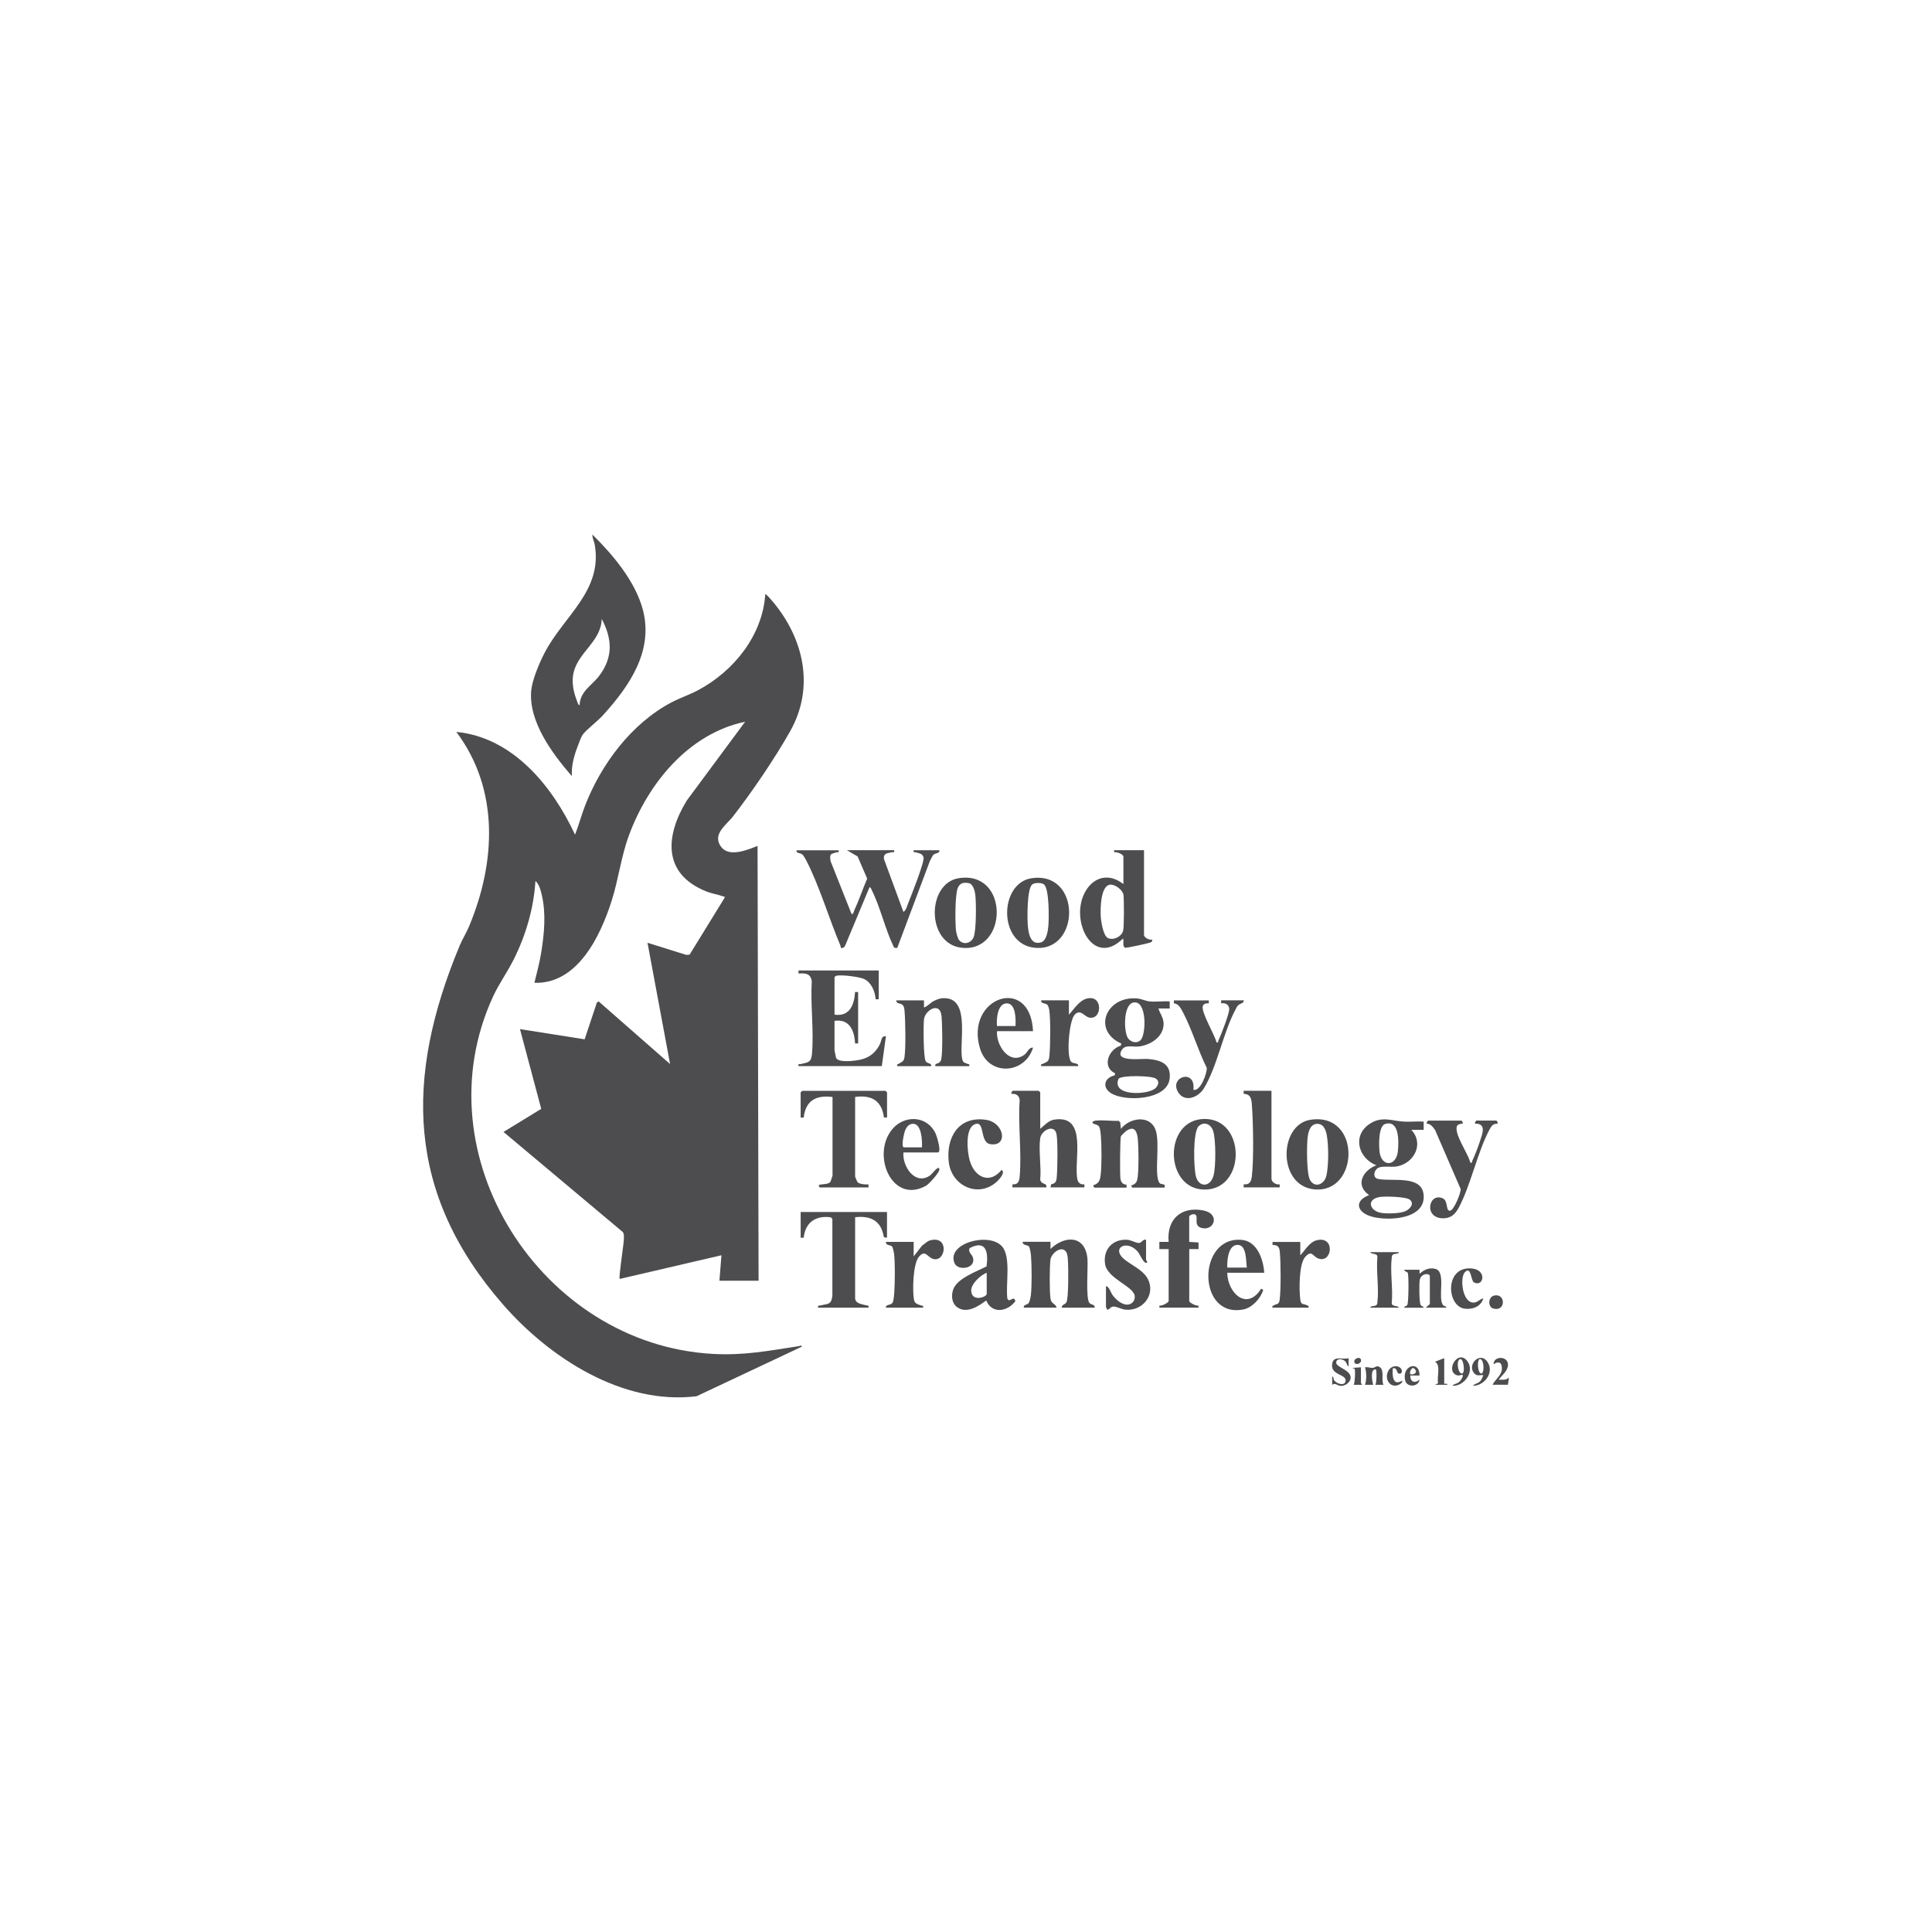 <?xml version="1.0" encoding="UTF-8"?>
<svg id="Layer_1" data-name="Layer 1" xmlns="http://www.w3.org/2000/svg" viewBox="0 0 360 360">
  <defs>
    <style>
      .cls-1 {
        fill: #4d4d4f;
      }
    </style>
  </defs>
  <path class="cls-1" d="M134.05,238.69l.38-4.79-18.96,4.41c-.21-.29.72-6.22.76-7.18.02-.49.11-1.15-.17-1.55l-22.24-18.66,7.03-4.3-3.96-14.86,12.05,1.9,2.27-6.83.33-.24,13.32,11.68-4.21-22.6,7.23,2.26.62-.05,6.5-10.56c.08-.39-.05-.22-.25-.29-1.04-.38-2.14-.51-3.25-.97-8.08-3.29-7.53-10.36-3.53-16.89l10.88-14.69c-10.54,2.23-18.06,11.45-21.65,21.16-1.47,3.98-1.93,8.09-3.2,12.12-2.07,6.56-6.35,15.65-14.42,15.37.45-1.89.98-3.78,1.28-5.71.55-3.48.9-7.09.12-10.54-.2-.87-.5-2.13-1.21-2.72-.31,5.08-1.78,10.09-4.05,14.63-1.18,2.35-2.73,4.49-3.84,6.89-13.64,29.54,8.98,64.84,40.94,66.6,5.83.32,10.37-.58,15.99-1.44.2-.03.62-.26.58.1l-19.6,9.23c-13.74,1.69-27.35-7.11-36.05-17.08-18.05-20.68-18.36-42.25-8.08-66.9.48-1.16,1.24-2.37,1.76-3.61,4.97-11.9,5.66-25.48-2.39-36.2,10.55,1.01,17.95,10.17,22.12,19.15.7-1.78,1.18-3.63,1.87-5.41,2.99-7.72,8.63-15.28,16.04-19.21,1.62-.86,3.37-1.43,4.99-2.29,6.65-3.53,12.05-10.19,12.55-17.92.21,0,1.21,1.18,1.43,1.44,5.77,6.92,7.8,15.94,3.22,24.09-2.77,4.94-7.2,11.46-10.69,15.93-1.24,1.59-3.92,3.3-2.19,5.64,1.49,2,4.92.57,6.79-.18l.19,81.03h-7.28Z"/>
  <path class="cls-1" d="M108.63,136.83c-.34.41-.75,1.63-.97,2.19-.7,1.82-1.21,3.63-1.1,5.6-3.61-4.13-8.13-10.2-7.57-15.99.2-2,1.52-5.12,2.46-6.93,3.55-6.89,10.88-11.57,9.37-20.22-.11-.63-.49-1.26-.43-1.87,3.83,3.78,7.97,8.68,9.39,13.98,2.05,7.69-2.51,14.29-7.47,19.73-1.03,1.13-2.83,2.46-3.68,3.5ZM108,131.41c.07-2.63,2.35-3.7,3.72-5.57,2.55-3.46,2.36-6.8.4-10.52-.09,4.14-4.25,6.1-5.22,9.92-.44,1.75-.07,3.6.57,5.26.1.25.24.87.52.91Z"/>
  <path class="cls-1" d="M156.27,158.42c.09.57-.14.31-.45.41-1.06.35-1.24.19-1.07,1.59l3.92,9.88c.35.11.39-.4.5-.64.9-1.93,1.57-3.99,2.42-5.94l-1.79-4.14-2-1.16h8.81c.09.59-.16.3-.47.39-.52.14-1.18.11-1.42.71l-.02.51,3.64,9.89c.51-.3.68-1.12.91-1.68.51-1.25,3.06-7.67,2.84-8.48-.2-.73-.82-.74-1.39-.93-.3-.1-.54.17-.45-.4h4.79c.12.59-.73.5-1.09.83-.25.22-.46.85-.67,1.15l-6.09,16.22c-.36.03-.6.04-.72-.33-1.56-3.27-2.45-7.32-4.06-10.5-.09-.18-.12-.45-.39-.47l-4.43,10.61c-.16.32-.21.63-.64.7s-.23-.17-.34-.42c-2.09-4.93-4.03-11.44-6.43-15.99-.14-.27-.48-.86-.7-1.03-.41-.33-1.18-.16-1.06-.76h7.85Z"/>
  <path class="cls-1" d="M163.74,180.84v5.36h-.57c-.12-1.42-.75-3.06-2.1-3.75-.85-.44-4.16-.83-5.09-.66-.21.04-.36.1-.48.29v6.99c2.84.39,3.67-1.82,3.83-4.22h.57v9.58h-.57c-.11-2.38-1.04-4.62-3.83-4.21v5.46c0,.07.26,1.37.29,1.44.46,1,3.76.53,4.7.29,1.61-.41,2.61-1.27,3.41-2.72.36-.65.26-1.75,1.18-1.59l-.77,5.55h-15.52c-.09-.58.14-.31.47-.39,1.26-.31,1.89-.26,2.03-1.81.4-4.3-.3-9.22-.03-13.59-.21-1.49-1.17-1.54-2.47-1.46v-.57h14.94Z"/>
  <path class="cls-1" d="M193.82,210.34c.8-.62,1.52-1.54,2.6-1.71,6.38-1.03,3.59,7.73,4.34,11.15.14.65.63,1,1.3.9v.57h-6.32l.13-.58c.78-.12.96-.51,1.03-1.23.16-1.6.22-6.56-.02-8.05-.33-2.03-2.84-.85-3.06.75-.31,2.29.24,5.29.01,7.67.19,1.02,1.34.52,1.14,1.44h-6.32v-.57c1.02.09,1.27-.52,1.35-1.43.4-4.51-.32-9.61,0-14.19-.03-.91-.67-1.31-1.54-1.24-.08-.18.17-.57.29-.57h4.79l.29.29v6.8Z"/>
  <path class="cls-1" d="M213.17,158.42v15.8c0,.49,1.04,1.01,1.53.86.06.32-.07.4-.33.53-.36.17-4.49,1.06-4.72.99-.62-.35-.12-1.2-.41-1.71-4.55,4.51-8.38-.62-7.95-5.65.38-4.35,4.1-7.58,8.04-4.5v-5.08c0-.53-1.25-.94-1.73-.86v-.38h5.56ZM206.94,164.84c-1.9.06-1.91,4.6-1.83,5.95.06.92.46,3.61,1.35,4.01,1.06.48,2.55-.3,2.82-1.38.19-.75.18-5.77.06-6.67s-1.5-1.94-2.41-1.91Z"/>
  <path class="cls-1" d="M217.96,186.58v1.34s-2.11,0-2.11,0c.31.95.94,1.7.97,2.78.07,2.49-2.49,4.09-4.71,4.31-1.06.1-2.4-.4-3.05.59-1.57,2.37,3.64,1.63,4.78,1.72,2.38.18,4.46.88,4.1,3.72-.5,3.98-8.29,4.29-10.88,2.68-1.78-1.1-1.28-2.91.62-3.33l.12-.38c-2.53-1.18-1.27-4.47,1.03-5.16l.12-.39c-5.54-2.49-2.8-8.94,2.95-8.41.79.07,1.58.47,2.32.55,1.18.12,2.54-.09,3.74,0ZM212.54,193.81c1.04-1.05,1.22-7.47-1.34-7.01-1.92.35-1.84,5.49-1,6.67.53.74,1.65,1.03,2.33.34ZM208.43,201c-1.39,3.33,5.47,3.06,6.86,1.78.57-.53.82-1.33.07-1.81-.86-.55-6.25-.65-6.93.03Z"/>
  <path class="cls-1" d="M265.28,209v1.53s-2.3,0-2.3,0c2.42,2.58.54,6.22-2.67,6.81-1.05.19-2.56-.13-3.41.23-.89.38-1.21,1.89-.11,2.11,2.56.52,8.04-.76,8.47,2.84.56,4.72-6.63,5.06-9.72,4.16-2.7-.79-3.3-2.91-.42-3.99-2.66-1.84-1.21-4.57,1.34-5.56-3.38-1.32-4.54-5.55-1.22-7.73,2.23-1.46,4.04-.56,6.28-.41,1.21.08,2.52-.08,3.74,0ZM258.13,209.42c-1.33.4-1.2,4.1-1.07,5.21.34,2.84,3.13,2.81,3.42-.17.16-1.64.32-5.83-2.35-5.03ZM257.18,223.03c-2.63.38-2.04,2.6.19,2.97,1.09.18,3.39.13,4.42-.28.86-.34,1.86-1.42.91-2.17-.72-.57-4.51-.66-5.51-.52Z"/>
  <path class="cls-1" d="M165.28,208.23h-.57c-.4-3.13-2.32-4.25-5.37-3.83v14.85c0,.05.38.95.43,1.01.37.41,1.52.48,2.06.43v.57h-9.1l-.19-.38c.24-.33,1.66-.07,2.16-.62.06-.07.43-1.14.43-1.2v-14.65c-3.07-.4-5.01.66-5.37,3.83h-.57v-4.69l.29-.29h15.52l.29.29v4.69Z"/>
  <path class="cls-1" d="M165.28,225.85v4.79l-.59-.11c-.47-3.03-2.41-4.05-5.35-3.72v15.04c0,1.11,1.36,1.16,2.07,1.38.33.1.5-.08.42.44h-9.39c-.09-.55.12-.32.44-.41,1.36-.38,2-.04,2.22-1.82v-14.32s-.29-.29-.29-.29c-2.82-.39-4.75.94-5.05,3.8h-.57v-4.79h16.09Z"/>
  <path class="cls-1" d="M203.88,221.26l-.2-.38c1.13-.38,1.29-.92,1.42-2.03.21-1.84.18-5.38.03-7.26-.03-.39-.14-1.32-.3-1.62-.3-.56-1.43-.47-1.24-.86.12-.26.41-.27.66-.3,1.29-.14,2.87.1,4.2.04l.29.29.12,1.22c1.58-2.07,5.33-2.7,6.43.09.96,2.44-.29,8.44.74,9.94.34.49,1.23-.02.97.9h-6.03l-.2-.38c.94-.31,1.11-.69,1.23-1.65.2-1.69.17-5.15.03-6.88-.12-1.45-.57-2.76-2.21-1.62-.16.11-.9.83-.95.96-.17.38-.21,7.2-.09,7.94.11.64.46,1.08,1.13,1.08v.56s-6.03,0-6.03,0Z"/>
  <path class="cls-1" d="M172.17,186.39v1.34c.73-.24,1.18-.9,1.91-1.25.83-.4,1.44-.57,2.38-.45,4.29.54,2.2,8.59,2.84,11.34.17.75.54.64,1.03.89.2.1.36-.1.27.4h-6.32c-.13-.58.53-.38.86-.77.17-.2.24-.42.28-.68.24-1.55.17-6.19.02-7.85-.25-2.84-3.07-1.14-3.27.58-.13,1.13-.11,6.97.3,7.76.29.56,1.15.33,1.05.96h-6.32c-.1-.46.07-.31.25-.43.55-.37.95-.36,1.08-1.21.27-1.71.18-6.79.02-8.62-.04-.41-.06-.85-.38-1.15-.41-.39-1.21-.15-1.16-.85h5.17Z"/>
  <path class="cls-1" d="M203.97,243.67h-6.13c-.04-.56.59-.57.85-.97.45-.68.39-6.56.31-7.76-.03-.47-.07-1.21-.31-1.61-.8-1.37-2.81.15-2.96,1.42-.16,1.37-.19,5.96.02,7.27.15.99.92.83,1.14,1.64h-6.13c-.07-.61.66-.48.94-.88.16-.22.34-1.04.38-1.35.21-1.83.18-5.58.03-7.46-.03-.39-.19-1.4-.37-1.69-.24-.36-1.26-.18-1.17-.89h5.17v1.34c2.71-2.6,6.49-2.57,6.89,1.82.14,1.56-.37,7.42.38,8.25.3.34,1.04.24.97.85Z"/>
  <path class="cls-1" d="M183.83,235.98c.35-2.59-.03-5.03-3.14-3.42-.39.72.43,1.19.59,1.72.68,2.13-2.78,2.59-3.41,1.11-1.6-3.75,6.5-5.88,8.86-3.12,1.72,2.01.62,7.18.98,9.74l.28.3.94-.37.29.47c-1.44,2.02-4.39,2.5-5.46-.09-1.45,1.11-3.68,2.55-5.44,1.23-1.02-.76-1.1-2.22-.68-3.34.75-2.01,4.4-3.32,6.2-4.24ZM183.86,237.16c-1.14.41-2.94,2.09-2.89,3.35.08,2.16,2.89,1.2,2.89.58v-3.93Z"/>
  <path class="cls-1" d="M178.64,163.64c9.47-1.5,9.25,13.91.55,12.96-6.64-.72-6.53-12.01-.55-12.96ZM178.75,175.22c.81.9,2.18.55,2.66-.57.52-1.22.5-6.38.33-7.87-.08-.72-.4-2.06-1.23-2.22-.93-.18-1.63-.04-2.02.84-.55,1.24-.52,6.34-.37,7.86.05.5.31,1.6.63,1.95Z"/>
  <path class="cls-1" d="M244.15,208.66c9.56-1.51,9.18,13.78.74,12.96-6.86-.67-6.63-12.03-.74-12.96ZM245.3,209.42c-1.32.13-1.6,1.85-1.68,2.92-.12,1.49-.17,6.41.5,7.56.91,1.56,2.71.79,3.06-.93.4-1.95.4-5.4.06-7.37-.18-1.05-.63-2.31-1.95-2.18Z"/>
  <path class="cls-1" d="M192.24,163.64c9.32-1.35,9.11,13.84.54,12.96-6.86-.71-6.6-12.08-.54-12.96ZM194.53,164.8c-.44-.36-1.75-.36-2.19,0-.98.81-.93,6.15-.83,7.52.11,1.46.44,3.92,2.51,3.26,1-.32,1.25-2.15,1.33-3.08.12-1.39.18-6.88-.82-7.7Z"/>
  <path class="cls-1" d="M224.41,208.5c7.73-.09,7.81,13.05.16,13.16-7.64.11-7.88-13.07-.16-13.16ZM223.38,209.82c-1.15,1.07-.95,7.75-.55,9.34.55,2.16,2.72,2.1,3.31-.16.43-1.67.43-6.61-.08-8.24-.39-1.26-1.67-1.88-2.68-.93Z"/>
  <path class="cls-1" d="M221.6,231.41l1.73.11v1.23s-1.73,0-1.73,0v9.67c0,.32,1.32.98,1.72.86v.38h-7.28v-.38c.41.12,1.72-.55,1.72-.86v-9.67h-1.73s0-1.34,0-1.34h1.73c-.4-4.21,2.34-6.7,6.52-5.85,3.01.61,2.07,3.71-.21,3.29-1.85-.34-.66-2.11-1.33-2.52-.41-.25-1.15.12-1.15.39v4.69Z"/>
  <path class="cls-1" d="M272.27,208.8c.16.05.35.37.29.57-1.04.07-1.27.38-1.11,1.39.28,1.67,2.04,4.16,2.54,5.89.4.08.26-.16.37-.39.47-.98,1.06-2.55,1.4-3.59.43-1.33,1.31-3.33-.91-3.3-.08-.18.17-.57.29-.57h3.64c.12,0,.37.39.29.57-.85,0-1.15.41-1.51,1.08-2.29,4.27-3.45,10.27-5.74,14.57-.63,1.18-1.42,1.96-2.81,1.99-3.84.09-2.82-4.94-.14-3.7,1.03.48.46,2.53,1.4,2.27.68-.19,1.97-3.32,1.9-4.02l-4.75-10.97c-.38-.54-.85-1.23-1.57-1.21-.08-.18.17-.57.29-.57h6.13Z"/>
  <path class="cls-1" d="M225.24,186.39v.57c-.45-.04-.98.04-1.12.52-.33,1.13,2.25,5.38,2.56,6.76.4.08.26-.16.37-.39.46-.96,2.03-5,2-5.85-.03-.81-.77-1.19-1.51-1.04v-.57h4.22c.03.6-.68.56-1.07.95-.2.2-.31.46-.44.71-2.31,4.25-3.44,10.7-5.93,14.76-1.04,1.7-3.58,2.69-4.79.71-1.76-2.88,3.32-4.49,2.84-.45,1.35.36,2.59-3.22,2.49-4.1-1.63-3.25-2.75-7.16-4.43-10.34-.36-.68-.84-1.65-1.69-1.66v-.56s6.5,0,6.5,0Z"/>
  <path class="cls-1" d="M168.34,214.74c-.23,2.65,2.25,6.32,5.07,4.21.18-.13,1.59-2.03,1.63-1.05.02.57-1.89,2.71-2.5,3.05-6.21,3.47-10.12-5.45-6.47-10.3,2.18-2.9,6.55-2.95,8.24.51.23.46,1.21,3.58.44,3.58h-6.42ZM171.79,213.79c.07-1.14-.04-4.35-1.62-4.39-.87-.02-1.35.73-1.59,1.46-.14.41-.72,2.93-.14,2.93h3.35Z"/>
  <path class="cls-1" d="M235.58,237.16h-6.9c.06,3.78,3.66,7.19,6.32,2.97l.38.2c-.41,1.54-2.02,3.31-3.63,3.65-8.77,1.81-8.71-13.8-.3-12.94,2.84.29,3.97,3.69,4.12,6.13ZM232.33,236.2c-.18-1.16,0-4.13-1.63-4.23-1.83-.12-2.09,2.9-2.01,4.23h3.64Z"/>
  <path class="cls-1" d="M192.48,192.14h-6.7c-.21,2.6,2.27,6.41,5.08,4.41.61-.44.83-1.42,1.63-1.34-1.5,4.97-8.28,5.38-9.87.19-2.91-9.52,9.37-13.85,9.87-3.26ZM189.22,191.18c.07-1.2.1-4.23-1.63-4.22s-1.94,2.95-1.82,4.22h3.45Z"/>
  <path class="cls-1" d="M236.92,203.25v16.38c0,.66.89,1.19,1.53,1.05v.57h-6.71v-.57c1.08.11,1.4-.48,1.52-1.45.38-3.13.26-9.96.02-13.21-.08-1.14-.15-2.16-1.54-2.2v-.57s5.17,0,5.17,0Z"/>
  <path class="cls-1" d="M185.9,220.04c-3.42,3.33-8.57,1.05-9.11-3.5s1.8-8.63,6.92-7.88c3.48.51,4.16,5.06.83,4.54-2.03-.32-.95-4.33-2.79-3.75-2.02.64-1.51,5.25-1.05,6.82.88,3.06,3.67,4.49,5.94,1.72.72.47-.35,1.66-.74,2.04Z"/>
  <path class="cls-1" d="M213.55,231.03v3.74c0,.06.26.27.19.48-.54.46-1.32-1.48-1.64-1.9-1.7-2.15-4.35-1.26-3.35.47.87,1.49,4.03,2.42,5.11,4.46,1.57,2.96-.98,6.12-4.22,5.75-.68-.08-1.56-.57-2.13-.57-.66,0-.67.58-1.24.59.06-.19-.19-.4-.19-.48v-3.93c.64.13.82,1.12,1.26,1.71.6.81,1.75,1.85,2.84,1.74.81-.08,1.36-.8,1.26-1.61-.24-1.83-5.14-3.24-5.53-5.97-.39-2.7,1.41-4.65,4.11-4.5.83.05,1.7.68,2.28.59.48-.07.66-.74,1.26-.58Z"/>
  <path class="cls-1" d="M242.29,231.41v2.49c.98-.99,1.69-2.52,3.2-2.83,3.39-.7,2.7,4.44.13,3.42-1.05-.42-1.17-1.63-2.39-.31s-1.18,6.3-.93,8.04c.14,1,.61.66,1.27,1.02.23.12.32,0,.24.43h-6.7c-.09-.44.05-.31.25-.43.58-.36.95-.1,1.08-1.02.26-1.85.22-7.07.03-9-.08-.86-.4-1.28-1.35-1.23v-.57h5.17Z"/>
  <path class="cls-1" d="M199.18,189.07c1.11-1.23,2.34-3.34,4.3-3.06s1.69,4.02-.51,3.6c-.92-.18-1.66-1.68-2.72-.53s-1.56,7.65-.69,8.72c.41.51,1.42.16,1.35.85h-6.9c-.09-.5.07-.3.27-.4.92-.47,1.16-.38,1.27-1.6.17-1.9.23-6.6-.03-8.42-.04-.28-.17-.79-.35-.99-.37-.4-1.22-.13-1.16-.85h5.17v2.68Z"/>
  <path class="cls-1" d="M170.26,234.09l1.55-1.99c.47-.29.96-.84,1.51-.98,3.6-.96,2.93,4.1.58,3.47-1.09-.3-1.48-1.84-2.68-.4-1.1,1.32-1.2,6.16-.94,7.84.14.93.6.92,1.29,1.21.28.12.52-.12.42.43h-6.9c-.09-.71.92-.36,1.24-.96.19-.35.27-1.36.3-1.81.13-1.94.18-5.37-.03-7.27-.03-.27-.23-1.15-.35-1.33-.24-.36-1.26-.18-1.17-.89h5.17v2.68Z"/>
  <path class="cls-1" d="M264.51,236.58v.77c.85-.76,1.75-1.2,2.93-.92,2.12.51.36,5.42,1.47,6.77.2.24.6.16.58.47h-3.83l.77-.67v-5.17c0-.68-1.61-.59-1.87.62-.15.65-.12,4.2.15,4.7.14.26.53.23.57.53h-3.64c.03-.3.46-.31.59-.51.25-.41.3-5.65.08-6-.13-.22-.63-.25-.67-.57h2.87Z"/>
  <path class="cls-1" d="M260.68,233.32c-.1.4-.85.22-1.15.48-.21.18-.17.33-.2.57-.32,2.58.26,5.79,0,8.44.04.74,1.09.37,1.34.86h-5.36c.1-.4.85-.22,1.15-.48.21-.18.17-.33.2-.57.32-2.58-.26-5.79,0-8.44-.04-.74-1.09-.37-1.34-.86h5.36Z"/>
  <path class="cls-1" d="M272.99,237.02c-1.02.97-.54,5.71,1.58,5.7.75,0,1.16-.66,1.82-.78-.43,1.54-2.05,2.13-3.53,1.9-3.38-.53-3.68-8.1,1.53-7.46,2.72.33,2.04,3.48.28,2.59-.63-.32-.5-3.07-1.67-1.96Z"/>
  <path class="cls-1" d="M251.29,253.06v1.53c-.33-.07-.3-.57-.57-.87-.55-.6-1.74-.66-1.74.2s2.59,1.28,2.69,2.7c.06.95-1.08,1.74-1.99,1.61-.53-.08-.85-.61-1.45-.19v-1.53c.32-.02.18.41.37.68.59.79,2.14,1.12,2.13,0s-2.65-.96-2.52-2.87,1.97-.87,3.07-1.25Z"/>
  <path class="cls-1" d="M270.64,258.23c.21-.37.75-.34,1.16-.66.33-.25.69-.74.76-1.16.09-.53-.49.02-1.01-.13-2.37-.69.09-5.02,1.87-2.65,1.42,1.88-.52,4.7-2.77,4.59ZM272.08,253.25c-.81.19-.42,2.85.38,2.68.58-.12.27-2.83-.38-2.68Z"/>
  <path class="cls-1" d="M274.47,258.23c.3-.43.94-.42,1.34-.86.24-.25.48-.8.57-1.15-.68-.01-1.2.28-1.73-.38-1.29-1.59,1.12-4.07,2.49-2.11s-.48,4.48-2.68,4.5ZM275.72,253.25c-.54.11-.41,2.85.38,2.68.59-.39.35-2.83-.38-2.68Z"/>
  <path class="cls-1" d="M257.8,258.04h-1.53c.28-.32.27-2.85.09-2.87-1.1-.16-.68,2.32-.48,2.87h-1.53c.31-.97.31-2.28,0-3.25.47-.12,1.04.13,1.44.1.45-.03.71-.58,1.35-.12.87.63.17,2.4.66,3.27Z"/>
  <path class="cls-1" d="M278.11,258.04c.44-.92,1.63-1.75,1.73-2.78.13-1.27-.47-1.76-1.54-1.06,0-1.57,2.68-1.59,2.69.09,0,1.15-1.11,1.96-1.73,2.78.73.02,1.34.14,1.91-.38l-.19,1.34h-2.87Z"/>
  <path class="cls-1" d="M269.11,253.06v4.79c0,.06.65-.17.57.19h-2.3s.59-.29.59-.29c-.27-1.21.57-3.41-.59-4.01l1.73-.67Z"/>
  <path class="cls-1" d="M264.51,256.31h-1.72c-.01,1.2.83,1.52,1.72.77-.18,1.35-2.28,1.48-2.64.25-.83-2.81,2.65-4.05,2.64-1.01ZM262.8,256.06s.02,0,.03.01c.3.07.68.02.9-.22.07-.08.12-.19.12-.29,0-.1-.04-.19-.09-.28-.09-.16-.27-.34-.46-.37-.15-.02-.31.21-.38.31-.14.22-.22.5-.16.75,0,.04.02.06.05.08Z"/>
  <path class="cls-1" d="M259.53,254.97c-.13,1.31-.02,3.38,1.72,2.3.38.4-1.61,1.76-2.57.18-.65-1.08,0-2.83,1.33-2.87,1.45-.05,1.54,1.66.58,1.35-.36-.12-.24-1.22-1.06-.95Z"/>
  <path class="cls-1" d="M278.44,241.4c2.17-.45,2.16,3.11-.2,2.42-1.05-.31-.96-2.18.2-2.42Z"/>
  <path class="cls-1" d="M253.59,254.78v2.97s.29.22.19.29h-1.53c.23-.48.33-2.74.14-3.03-.06-.09-.37.05-.34-.13l1.53-.1Z"/>
  <path class="cls-1" d="M252.46,254c-.52-.73.92-1.39,1.13-.65.19.69-.85,1.05-1.13.65Z"/>
</svg>